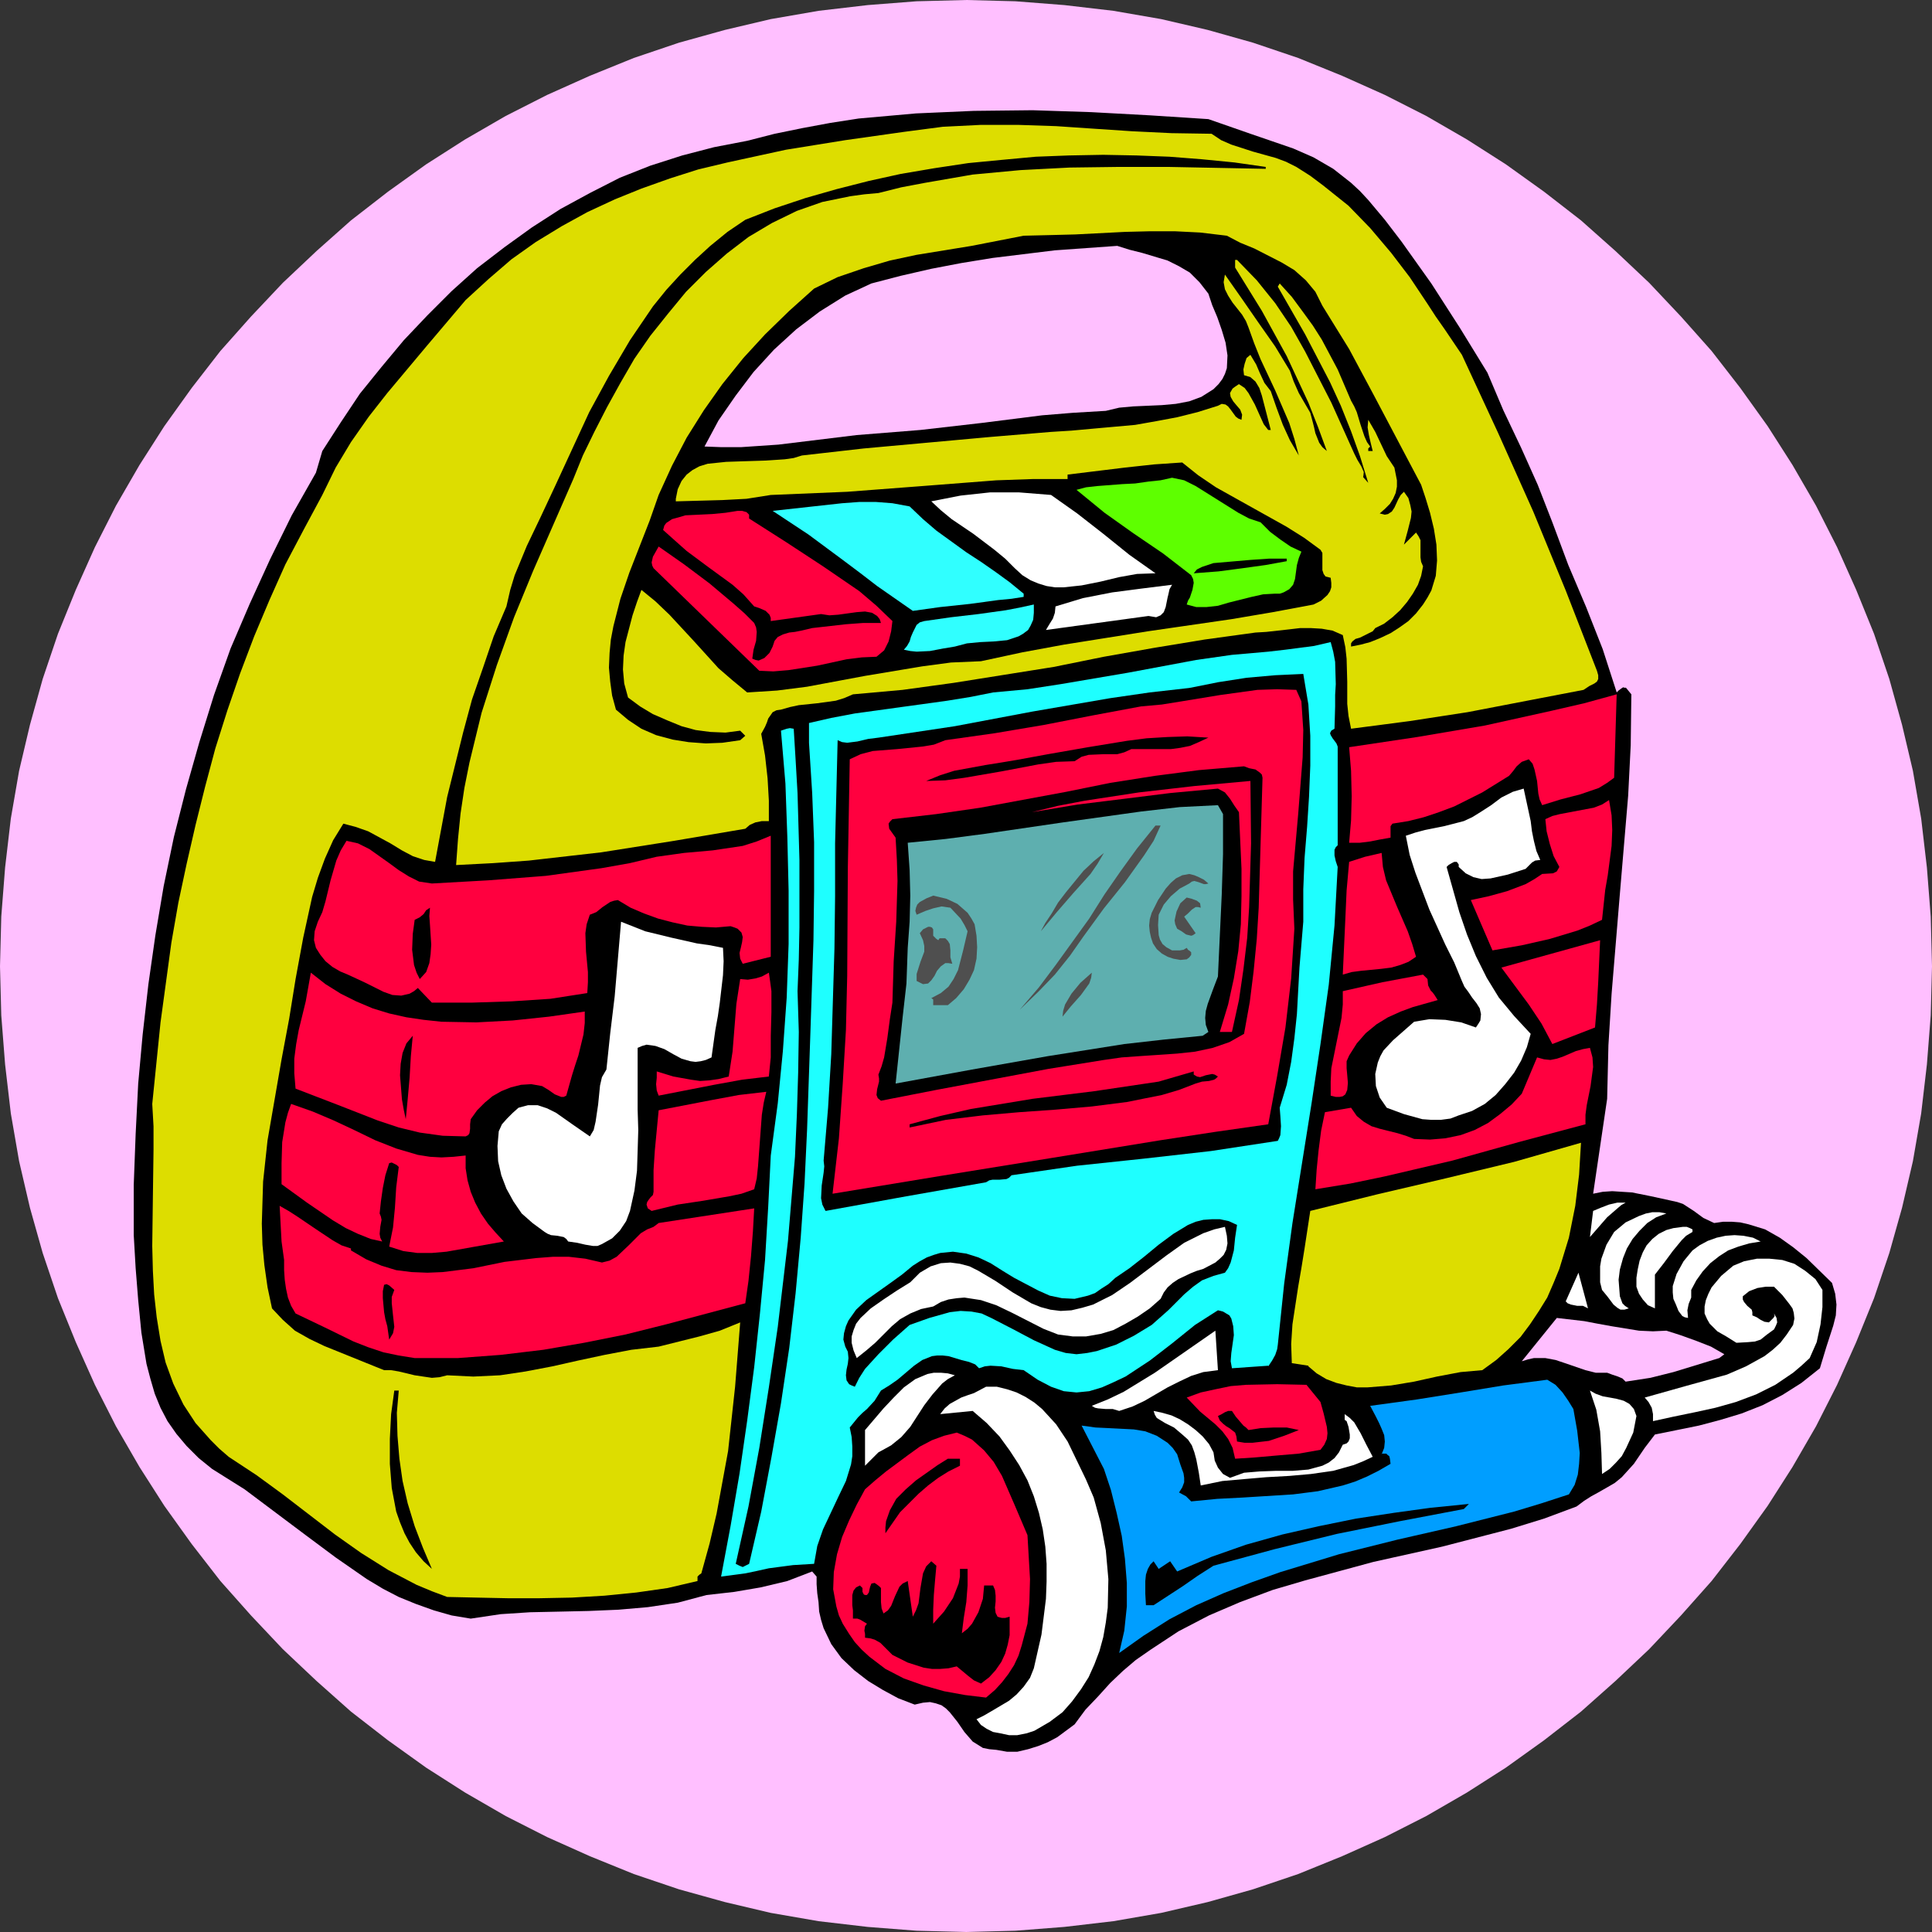 <?xml version="1.0" encoding="UTF-8" standalone="no"?>
<svg
   version="1.0"
   width="129.681mm"
   height="129.681mm"
   id="svg67"
   sodipodi:docname="Radio 2.wmf"
   xmlns:inkscape="http://www.inkscape.org/namespaces/inkscape"
   xmlns:sodipodi="http://sodipodi.sourceforge.net/DTD/sodipodi-0.dtd"
   xmlns="http://www.w3.org/2000/svg"
   xmlns:svg="http://www.w3.org/2000/svg">
  <rect width="100%" height="100%" fill="#333333" stroke="none"/>
  <sodipodi:namedview
     id="namedview67"
     pagecolor="#ffffff"
     bordercolor="#000000"
     borderopacity="0.25"
     inkscape:showpageshadow="2"
     inkscape:pageopacity="0.0"
     inkscape:pagecheckerboard="0"
     inkscape:deskcolor="#d1d1d1"
     inkscape:document-units="mm" />
  <defs
     id="defs1">
    <pattern
       id="WMFhbasepattern"
       patternUnits="userSpaceOnUse"
       width="6"
       height="6"
       x="0"
       y="0" />
  </defs>
  <path
     style="fill:#ffbfff;fill-opacity:1;fill-rule:evenodd;stroke:none"
     d="m 245.147,490.132 12.443,-0.323 12.443,-0.97 12.443,-1.454 12.12,-2.101 11.797,-2.747 11.474,-3.232 11.474,-3.878 11.15,-4.525 10.827,-4.848 10.504,-5.333 10.342,-5.979 9.858,-6.302 9.696,-6.949 9.373,-7.272 8.726,-7.757 8.565,-8.08 8.08,-8.565 7.757,-8.726 7.272,-9.373 6.949,-9.696 6.302,-9.858 5.979,-10.342 5.333,-10.504 4.848,-10.827 4.525,-11.15 3.878,-11.474 3.232,-11.474 2.747,-11.797 2.101,-12.12 1.454,-12.443 0.97,-12.443 0.323,-12.443 -0.323,-12.605 -0.97,-12.443 -1.454,-12.443 -2.101,-12.12 -2.747,-11.635 -3.232,-11.635 -3.878,-11.474 -4.525,-11.15 -4.848,-10.827 -5.333,-10.504 -5.979,-10.342 -6.302,-9.858 -6.949,-9.696 -7.272,-9.373 -7.757,-8.726 -8.08,-8.565 -8.565,-8.08 -8.726,-7.757 -9.373,-7.272 -9.696,-6.949 L 372.164,35.39 361.822,29.411 351.318,24.078 340.491,19.23 329.34,14.706 317.867,10.827 306.393,7.595 294.596,4.848 282.476,2.747 270.033,1.293 257.59,0.323 245.147,0 232.542,0.323 220.099,1.293 l -12.443,1.454 -12.12,2.101 -11.635,2.747 -11.635,3.232 -11.474,3.878 -11.15,4.525 -10.827,4.848 -10.504,5.333 -10.342,5.979 -9.858,6.302 -9.696,6.949 -9.373,7.272 -8.726,7.757 -8.565,8.08 -8.08,8.565 -7.757,8.726 -7.272,9.373 -6.949,9.696 -6.302,9.858 -5.979,10.342 -5.333,10.504 -4.848,10.827 -4.525,11.15 -3.878,11.474 L 7.595,183.901 4.848,195.536 2.747,207.656 1.293,220.099 0.323,232.542 0,245.147 l 0.323,12.443 0.97,12.443 1.454,12.443 2.101,12.12 2.747,11.797 3.232,11.474 3.878,11.474 4.525,11.15 4.848,10.827 5.333,10.504 5.979,10.342 6.302,9.858 6.949,9.696 7.272,9.373 7.757,8.726 8.08,8.565 8.565,8.08 8.726,7.757 9.373,7.272 9.696,6.949 9.858,6.302 10.342,5.979 10.504,5.333 10.827,4.848 11.15,4.525 11.474,3.878 11.635,3.232 11.635,2.747 12.12,2.101 12.443,1.454 12.443,0.97 z"
     id="path1" />
  <path
     style="fill:#000000;fill-opacity:1;fill-rule:evenodd;stroke:none"
     d="m 306.555,30.219 10.666,3.717 10.827,3.717 5.171,2.262 5.01,2.909 4.525,3.555 2.262,2.101 2.101,2.262 4.202,5.01 4.202,5.494 7.595,10.666 7.272,11.312 6.949,11.312 4.04,9.534 4.525,9.534 4.202,9.373 3.717,9.534 4.04,10.827 4.525,10.666 4.202,10.666 3.555,10.989 0.485,-0.485 0.646,-0.485 0.485,-0.323 0.646,0.162 v -0.162 l 1.454,1.778 -0.162,12.928 -0.646,12.766 -2.101,24.886 -2.101,25.371 -0.808,13.09 -0.323,13.574 -3.555,24.078 2.424,-0.485 2.424,-0.162 5.01,0.323 4.848,0.97 5.171,1.131 1.454,0.323 1.454,0.485 2.747,1.778 2.424,1.778 2.747,1.293 2.262,-0.323 h 2.262 l 2.101,0.162 2.101,0.485 4.202,1.293 3.717,2.101 3.394,2.424 3.394,2.747 6.464,6.302 0.808,2.747 0.323,2.747 -0.162,2.747 -0.646,2.586 -1.778,5.494 -1.616,5.333 -4.686,3.717 -4.848,3.07 -5.01,2.586 -5.333,2.101 -5.333,1.616 -5.494,1.454 -11.15,2.262 -2.586,3.394 -2.747,4.04 -3.07,3.394 -1.778,1.454 -1.939,1.131 -2.262,1.293 -1.778,0.97 -1.778,1.131 -1.939,1.454 -8.242,3.07 -8.403,2.586 -17.453,4.525 -17.453,3.878 -17.291,4.686 -8.242,2.424 -8.242,3.07 -7.918,3.394 -7.757,4.04 -7.11,4.686 -3.717,2.586 -3.232,2.747 -3.232,3.07 -3.07,3.394 -3.232,3.394 -2.747,3.717 -4.363,3.232 -2.424,1.293 -2.424,0.97 -2.586,0.808 -2.747,0.646 h -2.586 l -2.747,-0.485 -1.778,-0.162 -1.616,-0.323 -2.586,-1.616 -2.101,-2.424 -1.778,-2.586 -1.939,-2.424 -0.97,-0.97 -1.131,-0.808 -1.454,-0.485 -1.454,-0.323 -1.778,0.162 -2.101,0.485 -4.202,-1.616 -3.878,-2.101 -3.717,-2.262 -3.555,-2.747 -3.232,-3.07 -2.586,-3.555 -1.939,-4.04 -0.646,-2.101 -0.485,-2.101 -0.162,-2.424 -0.323,-2.262 -0.162,-2.262 v -1.939 l -1.131,-1.293 -6.302,2.424 -6.787,1.616 -6.626,1.131 -7.11,0.808 -7.272,1.939 -7.595,1.131 -7.434,0.646 -7.595,0.323 -7.272,0.162 -7.595,0.162 -7.434,0.485 -7.595,1.131 -4.848,-0.808 -4.525,-1.293 -4.525,-1.616 -4.363,-1.778 -4.04,-2.101 -4.04,-2.424 -7.918,-5.494 -7.595,-5.656 -7.757,-5.818 -7.757,-5.818 -8.242,-5.171 -3.394,-2.747 -3.07,-3.07 -2.586,-3.07 -2.262,-3.232 -1.778,-3.394 -1.454,-3.555 -1.131,-3.878 -0.97,-3.717 -1.293,-7.918 -0.808,-8.242 -0.646,-8.08 -0.485,-8.403 v -12.766 l 0.485,-12.928 0.646,-12.766 1.131,-12.443 1.454,-12.766 1.778,-12.443 2.101,-12.443 2.586,-12.443 3.07,-12.12 3.394,-11.958 3.717,-11.958 4.202,-11.797 4.848,-11.312 5.171,-11.312 5.494,-11.15 6.141,-10.827 1.616,-5.494 4.686,-7.272 4.848,-7.272 5.494,-6.787 5.656,-6.787 5.979,-6.302 6.141,-6.141 6.464,-5.818 6.949,-5.333 6.949,-5.01 7.272,-4.686 7.434,-4.04 7.595,-3.878 7.757,-3.07 8.08,-2.586 8.08,-2.101 8.403,-1.616 6.949,-1.778 7.11,-1.454 6.949,-1.293 7.272,-1.131 14.544,-1.293 14.706,-0.646 14.867,-0.162 14.867,0.485 14.867,0.808 z"
     id="path2" />
  <path
     style="fill:#dddd00;fill-opacity:1;fill-rule:evenodd;stroke:none"
     d="m 307.363,33.936 2.424,1.616 2.586,1.131 5.494,1.778 5.818,1.616 2.586,0.97 2.586,1.293 3.555,2.262 3.232,2.424 6.464,5.171 5.494,5.656 5.333,6.302 4.686,6.141 4.525,6.787 2.101,3.232 2.262,3.232 4.363,6.464 9.211,19.877 8.888,19.877 8.242,20.038 7.918,20.362 0.323,1.131 v 0.97 l -0.323,0.646 -0.646,0.485 -1.293,0.646 -1.454,0.97 -29.411,5.656 -14.706,2.262 -14.867,1.939 -0.646,-3.232 -0.323,-3.07 v -5.656 l -0.162,-5.818 -0.323,-2.909 -0.646,-3.07 -2.586,-1.131 -2.747,-0.485 -2.747,-0.162 h -2.747 l -2.747,0.323 -2.909,0.323 -2.909,0.323 -2.747,0.162 -12.928,1.778 -12.766,2.101 -12.766,2.262 -12.766,2.586 -25.371,4.04 -12.928,1.778 -12.605,1.131 -2.262,0.97 -2.101,0.646 -4.686,0.646 -4.686,0.485 -2.262,0.485 -2.262,0.646 -1.131,0.162 -0.97,0.485 -1.131,1.616 -0.323,0.97 -0.485,1.131 -0.97,1.778 0.97,5.494 0.646,5.818 0.323,5.656 v 5.171 h -1.778 l -1.616,0.323 -1.454,0.646 -1.131,0.97 -18.099,3.07 -18.422,2.909 -18.422,2.101 -9.05,0.646 -9.373,0.485 0.485,-6.626 0.646,-6.464 0.97,-6.464 1.293,-6.464 3.07,-12.605 3.878,-12.12 4.363,-12.12 4.848,-11.797 10.181,-23.27 2.424,-5.979 2.909,-5.979 3.232,-6.302 3.394,-6.141 3.555,-6.141 4.04,-5.818 4.525,-5.656 4.525,-5.494 5.01,-5.01 5.333,-4.686 5.494,-4.202 5.979,-3.555 6.302,-3.07 6.464,-2.262 7.11,-1.454 3.555,-0.485 3.555,-0.323 5.818,-1.454 5.979,-1.131 12.12,-2.101 12.12,-1.131 12.443,-0.646 12.443,-0.162 h 12.605 l 24.725,0.485 v -0.485 l -7.918,-1.131 -8.242,-0.808 -8.242,-0.646 -8.403,-0.323 -8.403,-0.162 -8.726,0.162 -8.403,0.323 -8.726,0.808 -8.403,0.808 -8.565,1.293 -8.565,1.454 -8.08,1.778 -8.242,2.101 -7.918,2.262 -7.757,2.586 -7.434,2.909 -4.525,3.07 -4.363,3.555 -3.878,3.555 -3.717,3.717 -3.555,3.878 -3.394,4.202 -5.818,8.565 -5.333,9.05 -5.01,9.211 -8.726,18.907 -3.555,7.595 -3.555,7.434 -3.07,7.434 -1.131,3.717 -0.97,4.202 -3.232,7.595 -2.747,8.08 -2.747,7.918 -2.262,8.403 -4.04,16.322 -3.07,16.483 -2.747,-0.485 -2.909,-0.97 -2.747,-1.454 -2.909,-1.778 -5.656,-3.07 -3.232,-1.131 -3.07,-0.808 -2.586,4.202 -2.101,4.686 -1.778,4.848 -1.454,4.848 -2.262,10.342 -1.939,10.504 -1.616,10.019 -1.939,10.342 -3.555,20.523 -1.131,10.504 -0.323,10.666 0.162,5.333 0.485,5.171 0.808,5.656 1.131,5.333 2.747,2.909 3.07,2.747 3.717,2.101 3.717,1.778 7.595,3.07 7.595,3.07 h 1.778 l 1.939,0.323 4.04,0.97 4.363,0.646 1.939,-0.162 1.939,-0.485 6.626,0.323 6.787,-0.323 6.464,-0.97 6.787,-1.293 6.464,-1.454 6.787,-1.454 6.787,-1.293 6.949,-0.808 5.171,-1.293 5.171,-1.293 5.171,-1.454 5.171,-2.101 -1.293,16.322 -1.778,16.322 -1.454,7.918 -1.454,7.918 -1.778,7.595 -2.101,7.595 -0.485,0.323 -0.485,0.485 v 1.131 l -7.595,1.778 -7.918,1.131 -8.08,0.808 -8.242,0.485 -8.242,0.162 h -8.08 l -7.918,-0.162 -7.434,-0.162 -3.878,-1.454 -3.878,-1.616 -7.11,-3.717 -6.949,-4.363 -6.626,-4.686 -13.251,-10.181 -6.626,-4.848 -7.11,-4.686 -2.424,-2.101 -2.101,-2.101 -3.878,-4.363 -3.07,-4.686 -2.586,-5.333 -1.939,-5.333 -1.293,-5.494 -0.97,-5.979 -0.646,-5.818 -0.323,-5.979 -0.162,-6.302 0.162,-12.443 0.162,-11.958 v -5.979 l -0.323,-5.656 2.101,-20.685 2.747,-20.2 1.778,-10.181 2.101,-9.858 2.262,-9.858 2.424,-9.696 2.586,-9.696 3.07,-9.696 3.232,-9.373 3.555,-9.373 3.878,-9.211 4.04,-9.05 4.686,-8.888 4.686,-8.726 3.394,-6.949 3.878,-6.464 4.525,-6.464 4.686,-5.979 10.019,-11.958 9.858,-11.635 5.818,-5.333 5.818,-5.01 6.141,-4.363 6.626,-4.04 6.464,-3.555 6.949,-3.232 6.787,-2.747 7.272,-2.586 7.11,-2.262 7.434,-1.778 14.867,-3.232 15.029,-2.424 14.867,-2.101 9.858,-1.293 9.696,-0.485 h 9.373 l 9.696,0.323 9.534,0.646 9.696,0.646 10.019,0.485 z"
     id="path3" />
  <path
     style="fill:#000000;fill-opacity:1;fill-rule:evenodd;stroke:none"
     d="m 335.481,77.568 6.787,10.989 6.141,11.474 12.12,22.947 1.131,3.394 1.131,3.717 0.97,4.04 0.646,4.04 0.162,4.04 -0.323,3.878 -1.131,3.717 -0.97,1.778 -1.131,1.778 -1.778,2.262 -1.939,1.939 -2.262,1.616 -2.262,1.454 -2.747,1.293 -2.424,0.97 -2.424,0.646 -2.424,0.485 v -0.808 l 0.323,-0.485 0.808,-0.646 1.131,-0.323 2.262,-1.131 0.97,-0.485 0.646,-0.808 2.262,-1.131 2.101,-1.616 1.939,-1.778 1.778,-2.101 1.454,-2.101 1.293,-2.262 0.808,-2.262 0.485,-2.424 -0.485,-1.131 -0.162,-1.131 v -4.363 l -0.485,-0.97 -0.646,-0.97 -3.07,3.07 0.97,-3.555 0.808,-3.232 0.162,-1.616 -0.323,-1.616 -0.485,-1.778 -1.131,-1.616 -0.808,0.808 -0.646,1.131 -0.97,2.101 -0.646,0.97 -0.97,0.646 -0.808,0.162 -1.293,-0.323 1.293,-1.131 1.293,-1.293 0.808,-1.293 0.646,-1.454 0.323,-1.616 v -1.616 l -0.646,-3.232 -1.939,-2.909 -2.909,-6.141 -1.778,-3.07 -0.162,1.939 0.323,1.939 0.485,2.101 0.485,1.939 h -1.131 v -0.646 l 0.485,-0.485 -0.808,-1.131 -0.646,-1.454 -0.97,-2.909 -0.97,-3.232 -0.646,-1.454 -0.808,-1.454 -3.394,-7.918 -4.04,-7.595 -2.262,-3.555 -2.586,-3.555 -2.747,-3.717 -3.07,-3.394 -0.485,0.808 6.949,12.12 6.302,12.12 2.747,5.979 2.586,6.464 2.262,6.302 2.101,6.787 -1.293,-1.454 v 0.162 l 0.162,-1.454 -0.646,-1.454 -0.97,-1.616 -0.808,-1.616 -5.818,-12.928 -3.232,-6.302 -3.394,-6.626 -3.555,-6.302 -4.04,-5.979 -4.686,-5.818 -5.01,-5.171 h -0.485 v 1.939 l 6.787,10.989 6.302,11.474 5.494,11.797 2.424,6.141 2.262,6.141 -1.131,-0.97 -0.808,-1.131 -0.97,-2.424 -0.323,-1.454 -0.323,-1.293 -0.646,-2.424 -2.909,-5.01 -1.293,-2.909 -0.97,-2.747 -3.717,-6.141 -4.202,-5.979 -4.363,-6.302 -4.202,-5.979 -0.323,1.939 0.323,1.778 0.808,1.616 1.131,1.778 2.424,3.07 0.97,1.616 0.646,1.616 1.454,4.04 1.616,4.04 3.717,7.918 3.555,8.242 1.293,4.04 1.131,4.202 -2.262,-3.878 -1.778,-3.878 -1.616,-4.363 -1.454,-4.202 -1.616,-2.101 -1.131,-2.424 -0.97,-2.262 -1.454,-2.424 -0.97,0.808 -0.485,1.454 -0.323,1.454 0.162,1.454 1.616,0.485 1.293,1.131 0.97,1.616 0.646,1.939 1.131,4.363 1.131,4.363 h -0.646 l -1.131,-1.454 -0.808,-1.778 -1.454,-3.232 -1.616,-2.909 -0.97,-1.293 -1.454,-0.97 -0.97,0.646 -0.646,0.485 -0.646,1.131 0.162,0.97 0.646,1.131 0.808,0.97 0.97,1.131 0.485,1.293 -0.162,1.293 -0.808,-0.323 -0.646,-0.485 -1.293,-1.778 -0.646,-0.808 -0.646,-0.485 -0.97,-0.162 -0.97,0.485 -5.171,1.616 -5.171,1.293 -5.171,0.97 -5.494,0.97 -10.827,0.97 -5.333,0.485 -5.171,0.323 -15.514,1.293 -31.997,2.909 -15.675,1.778 -2.101,0.646 -2.262,0.323 -4.848,0.323 -5.171,0.162 -4.848,0.162 -4.686,0.485 -2.101,0.646 -1.778,0.97 -1.454,1.131 -1.293,1.616 -0.97,2.101 -0.485,2.424 v 0.646 l 11.797,-0.323 6.141,-0.323 6.141,-0.97 19.392,-0.808 19.069,-1.454 18.746,-1.454 9.211,-0.323 h 8.888 v -1.131 l 14.544,-1.778 7.434,-0.808 7.11,-0.485 4.04,3.232 4.525,3.07 17.938,10.019 4.363,2.747 4.202,3.07 0.485,0.808 v 4.363 l 0.323,0.97 0.485,0.646 1.293,0.323 0.162,1.293 v 1.131 l -0.323,0.97 -0.646,0.97 -1.616,1.454 -1.939,0.97 -10.342,1.939 -10.504,1.778 -21.17,3.07 -21.331,3.394 -10.504,1.939 -10.504,2.262 -7.595,0.323 -7.272,0.97 -14.544,2.424 -14.706,2.747 -7.595,0.97 -7.595,0.485 -3.717,-3.07 -3.555,-3.07 -6.302,-6.949 -6.141,-6.626 -3.555,-3.394 -3.555,-2.909 -1.131,3.07 -1.131,3.394 -1.778,6.787 -0.485,3.394 -0.162,3.555 0.323,3.555 0.97,3.555 3.07,2.262 3.232,1.939 3.717,1.616 3.555,1.454 3.555,0.97 3.717,0.485 3.878,0.162 3.717,-0.485 1.293,1.293 -1.293,1.131 -4.525,0.646 -4.202,0.162 -4.363,-0.323 -4.04,-0.646 -4.202,-1.131 -3.717,-1.616 -3.394,-2.262 -3.07,-2.586 -0.97,-3.555 -0.485,-3.555 -0.323,-3.555 0.162,-3.717 0.323,-3.394 0.646,-3.394 1.778,-6.949 2.262,-6.626 2.586,-6.626 2.586,-6.626 2.262,-6.464 3.394,-7.434 3.717,-7.11 4.363,-6.949 4.686,-6.626 5.333,-6.626 5.494,-5.979 6.141,-5.979 6.302,-5.656 5.979,-2.909 6.626,-2.262 6.626,-1.939 6.787,-1.454 13.898,-2.262 13.251,-2.586 6.787,-0.162 6.302,-0.162 12.605,-0.646 6.464,-0.162 h 6.141 l 6.464,0.323 6.787,0.808 3.394,1.778 3.555,1.454 6.949,3.555 3.232,1.939 2.909,2.586 2.424,2.909 z"
     id="path4" />
  <path
     style="fill:#5eff00;fill-opacity:1;fill-rule:evenodd;stroke:none"
     d="m 319.806,132.512 2.424,2.424 2.586,1.939 2.586,1.778 2.747,1.293 -0.646,1.616 -0.485,1.778 -0.485,3.555 -0.485,1.454 -0.97,1.131 -1.454,0.808 -0.97,0.323 h -1.293 l -2.909,0.162 -2.909,0.646 -5.818,1.454 -2.747,0.808 -2.909,0.323 h -2.586 l -2.424,-0.646 0.323,-0.97 0.485,-0.808 0.646,-1.939 0.323,-1.778 -0.162,-0.97 -0.485,-0.97 -7.11,-5.494 -7.595,-5.171 -7.272,-5.171 -7.11,-5.818 2.424,-0.646 2.909,-0.323 6.302,-0.485 3.232,-0.162 3.394,-0.485 3.07,-0.323 2.909,-0.646 3.07,0.646 2.909,1.454 10.827,6.787 2.747,1.454 z"
     id="path5" />
  <path
     style="fill:#ffffff;fill-opacity:1;fill-rule:evenodd;stroke:none"
     d="m 293.142,145.44 -4.686,0.162 -4.525,0.808 -4.686,1.131 -4.848,0.97 -4.525,0.485 h -2.262 l -2.101,-0.323 -2.101,-0.646 -1.939,-0.808 -2.101,-1.293 -1.939,-1.778 -2.424,-2.424 -2.747,-2.262 -5.333,-4.04 -5.494,-3.717 -2.747,-2.262 -2.424,-2.262 7.434,-1.454 7.434,-0.808 h 7.434 l 8.08,0.646 6.626,4.686 6.626,5.171 6.626,5.333 z"
     id="path6" />
  <path
     style="fill:#30ffff;fill-opacity:1;fill-rule:evenodd;stroke:none"
     d="m 230.765,128.472 3.394,3.232 3.394,2.909 7.595,5.494 3.717,2.424 3.717,2.586 3.555,2.586 3.555,2.909 v 0.808 l -3.07,0.485 -3.394,0.323 -7.11,0.97 -7.595,0.808 -6.949,0.97 -9.05,-6.302 -4.202,-3.232 -4.525,-3.394 -8.726,-6.464 -9.05,-5.979 17.614,-1.939 4.363,-0.323 h 4.202 l 4.202,0.323 z"
     id="path7" />
  <path
     style="fill:#ff003f;fill-opacity:1;fill-rule:evenodd;stroke:none"
     d="m 190.041,131.542 9.373,5.979 9.373,6.141 9.211,6.302 4.363,3.717 4.04,3.878 -0.323,2.586 -0.646,2.586 -1.131,2.262 -1.939,1.616 -3.717,0.162 -3.878,0.485 -7.434,1.616 -7.272,1.131 -3.878,0.323 -3.555,-0.162 -26.826,-26.018 -0.323,-0.646 -0.162,-0.808 0.323,-1.454 1.454,-2.586 6.464,4.525 6.464,4.848 6.141,5.171 2.747,2.424 2.424,2.424 0.485,1.131 0.162,1.131 -0.162,2.262 -0.646,2.262 -0.323,2.262 0.808,0.323 0.808,0.162 1.454,-0.646 1.293,-1.293 0.808,-1.616 0.485,-1.454 0.808,-0.97 1.293,-0.646 1.616,-0.485 1.454,-0.162 1.616,-0.323 2.747,-0.646 8.565,-0.97 4.363,-0.323 h 4.525 l -0.323,-0.97 -0.646,-0.808 -1.293,-0.808 -1.778,-0.323 -2.101,0.162 -4.686,0.646 -2.262,0.162 -2.101,-0.323 -12.766,1.778 v -0.808 l -0.323,-0.808 -0.97,-0.97 -1.454,-0.646 -1.454,-0.485 -2.747,-3.07 -2.747,-2.424 -5.979,-4.363 -5.656,-4.202 -2.909,-2.586 -3.07,-2.747 0.323,-1.131 0.485,-0.646 1.454,-0.97 1.778,-0.485 1.616,-0.485 6.787,-0.323 3.394,-0.323 3.07,-0.485 h 1.131 l 1.131,0.323 0.646,0.646 z"
     id="path8" />
  <path
     style="fill:#000000;fill-opacity:1;fill-rule:evenodd;stroke:none"
     d="m 326.432,141.723 v 0.646 l -5.333,0.97 -5.818,0.808 -6.141,0.808 -6.302,0.485 0.808,-0.97 1.293,-0.646 1.454,-0.485 1.454,-0.485 9.373,-0.808 4.686,-0.323 z"
     id="path9" />
  <path
     style="fill:#ffffff;fill-opacity:1;fill-rule:evenodd;stroke:none"
     d="m 297.344,148.349 -0.646,1.131 -0.323,1.454 -0.162,0.646 -0.162,0.808 -0.323,1.616 -0.485,1.293 -0.808,0.808 -1.131,0.485 -1.939,-0.323 -26.018,3.555 0.97,-1.616 0.808,-1.293 0.485,-1.454 0.162,-1.616 6.949,-2.101 7.434,-1.454 7.434,-0.97 z"
     id="path10" />
  <path
     style="fill:#30ffff;fill-opacity:1;fill-rule:evenodd;stroke:none"
     d="m 262.276,153.358 v 2.101 l -0.162,1.778 -0.646,1.454 -0.646,1.131 -1.293,0.97 -1.131,0.646 -2.909,0.97 -3.394,0.323 -3.394,0.162 -3.394,0.323 -3.07,0.808 -2.909,0.485 -3.394,0.646 -3.394,0.162 -1.616,-0.162 -1.616,-0.323 0.808,-0.97 0.646,-1.131 0.323,-1.131 0.485,-1.131 0.97,-1.939 0.808,-0.646 1.131,-0.323 6.787,-0.97 6.949,-0.808 6.949,-0.97 3.394,-0.646 z"
     id="path11" />
  <path
     style="fill:#1effff;fill-opacity:1;fill-rule:evenodd;stroke:none"
     d="m 337.582,162.893 0.646,2.424 0.485,2.586 0.162,5.656 -0.162,2.747 v 2.909 l -0.162,5.656 -0.808,0.485 -0.323,0.646 0.162,0.485 0.485,0.808 0.97,1.293 0.323,0.808 v 0.646 24.402 l -0.485,0.485 -0.323,0.646 v 1.454 l 0.323,1.454 0.485,1.454 -0.808,14.867 -1.454,15.029 -2.101,15.029 -2.262,15.029 -4.848,30.381 -2.101,15.352 -1.616,15.514 -0.162,1.131 -0.485,1.454 -0.808,1.454 -0.97,1.454 v -0.162 l -9.211,0.646 -0.323,-1.778 0.162,-2.101 0.646,-4.525 -0.162,-2.262 -0.485,-1.939 -0.485,-0.808 -1.616,-0.97 -1.293,-0.323 -5.818,3.717 -5.818,4.686 -5.656,4.363 -6.141,4.04 -3.07,1.454 -2.909,1.293 -3.232,0.97 -3.232,0.323 -3.232,-0.323 -3.232,-1.131 -3.394,-1.778 -3.555,-2.424 -2.747,-0.323 -2.909,-0.646 -2.747,-0.162 -1.454,0.162 -1.454,0.485 -0.97,-0.97 -1.616,-0.646 -1.939,-0.485 -1.616,-0.485 -1.616,-0.485 -1.454,-0.162 h -1.454 l -1.293,0.162 -2.424,0.97 -2.101,1.454 -2.101,1.778 -2.101,1.778 -2.101,1.454 -2.101,1.293 -1.616,2.586 -1.939,2.101 -1.131,0.97 -1.131,1.131 -2.101,2.586 0.485,2.424 0.162,2.424 v 2.424 l -0.323,2.101 -1.293,4.202 -1.939,4.04 -3.878,8.242 -1.454,4.202 -0.808,4.525 -5.333,0.323 -6.141,0.808 -2.909,0.646 -3.07,0.646 -6.141,0.808 2.424,-12.928 2.262,-13.251 1.939,-13.413 1.778,-13.574 1.454,-13.574 1.293,-13.574 0.808,-13.574 0.646,-12.928 1.778,-13.251 1.293,-13.251 0.97,-13.574 0.485,-13.574 v -13.574 l -0.323,-13.574 -0.485,-13.574 -1.131,-13.413 1.454,-0.485 0.808,-0.162 0.97,0.162 0.485,7.918 0.485,8.403 0.485,16.968 v 17.13 l -0.162,8.08 -0.323,8.08 0.323,10.342 -0.162,10.342 -0.323,10.504 -0.485,10.827 -1.778,21.331 -2.586,21.816 -2.262,15.352 -2.424,15.352 -2.747,14.867 -3.232,14.544 0.97,0.485 0.808,0.323 0.646,-0.323 0.97,-0.485 3.07,-13.251 2.586,-13.736 2.424,-13.736 2.101,-14.059 1.616,-13.898 1.293,-14.059 0.97,-13.736 0.646,-13.736 0.808,-23.594 0.808,-24.402 0.162,-12.443 v -12.443 l -0.485,-12.443 -0.808,-12.766 v -0.162 -4.848 l 5.656,-1.293 5.979,-1.131 23.432,-3.232 5.979,-0.97 5.656,-1.131 8.726,-0.808 8.403,-1.293 17.13,-2.909 17.291,-3.232 9.05,-1.293 9.211,-0.808 4.202,-0.485 7.434,-0.97 z"
     id="path12" />
  <path
     style="fill:#000000;fill-opacity:1;fill-rule:evenodd;stroke:none"
     d="m 330.633,170.973 1.293,7.757 0.485,7.918 v 7.595 l -0.323,7.918 -0.485,7.595 -0.646,7.918 -0.323,7.918 v 8.242 l -0.97,11.635 -0.323,5.818 -0.323,5.979 -0.646,6.141 -0.808,5.979 -1.131,5.818 -1.778,5.818 0.162,2.101 0.162,2.586 -0.162,2.262 -0.323,0.808 -0.323,0.646 -16.968,2.586 -17.13,1.939 -16.806,1.778 -16.645,2.424 -0.646,0.646 -0.646,0.323 -1.778,0.162 h -1.778 l -0.808,0.162 -0.808,0.485 -20.2,3.555 -20.523,3.717 -0.808,-1.616 -0.323,-1.616 0.162,-3.232 0.485,-3.232 0.162,-1.616 -0.162,-1.454 1.131,-13.413 0.808,-13.574 0.808,-26.826 0.162,-13.251 v -13.413 l 0.646,-26.179 1.131,0.485 1.293,0.162 2.586,-0.323 2.747,-0.646 2.586,-0.323 19.392,-2.909 19.715,-3.717 19.715,-3.394 10.019,-1.454 10.019,-1.131 7.272,-1.454 7.272,-1.131 7.272,-0.646 z"
     id="path13" />
  <path
     style="fill:#ff003f;fill-opacity:1;fill-rule:evenodd;stroke:none"
     d="m 330.148,177.921 0.485,7.272 -0.162,6.949 -1.131,14.382 -1.293,14.544 v 7.11 l 0.323,7.434 -0.808,12.605 -1.454,12.443 -2.101,12.282 -2.262,12.282 -13.574,1.939 -13.736,2.101 -27.795,4.525 -27.957,4.525 -27.472,4.525 1.616,-14.059 0.97,-13.898 0.808,-13.574 0.323,-13.736 0.162,-27.472 0.485,-27.472 2.747,-1.293 3.07,-0.808 6.141,-0.485 6.464,-0.646 2.909,-0.485 2.909,-1.131 12.605,-1.778 12.443,-2.101 12.443,-2.424 12.12,-2.262 5.333,-0.485 5.01,-0.808 9.858,-1.616 9.373,-1.293 5.01,-0.162 4.848,0.162 z"
     id="path14" />
  <path
     style="fill:#ff003f;fill-opacity:1;fill-rule:evenodd;stroke:none"
     d="m 409.494,197.313 -1.778,1.293 -2.101,1.293 -4.686,1.616 -5.01,1.293 -4.686,1.454 -0.646,-1.454 -0.323,-1.454 -0.323,-3.232 -0.646,-2.909 -0.485,-1.454 -0.97,-1.131 -1.778,0.646 -1.293,1.131 -0.97,1.293 -0.97,1.131 -6.787,4.202 -7.11,3.555 -3.878,1.454 -3.878,1.293 -3.878,0.97 -4.04,0.646 -0.485,0.646 v 2.909 l -2.747,0.485 -2.424,0.485 -2.586,0.323 h -2.747 l 0.485,-5.656 0.162,-6.141 -0.162,-6.464 -0.485,-5.979 17.291,-2.586 17.13,-2.909 16.806,-3.717 8.403,-1.939 8.242,-2.262 z"
     id="path15" />
  <path
     style="fill:#000000;fill-opacity:1;fill-rule:evenodd;stroke:none"
     d="m 306.555,187.133 -2.424,1.131 -2.262,0.97 -2.424,0.485 -2.424,0.323 h -10.019 l -1.778,0.808 -1.778,0.485 h -3.555 l -3.717,0.162 -1.778,0.485 -1.778,1.131 -4.686,0.162 -4.525,0.646 -9.373,1.778 -9.373,1.616 -4.848,0.646 -4.848,0.162 3.555,-1.454 3.555,-1.131 7.918,-1.454 4.04,-0.646 3.878,-0.646 7.918,-1.454 10.181,-1.778 9.858,-1.616 5.01,-0.646 5.333,-0.323 5.01,-0.162 z"
     id="path16" />
  <path
     style="fill:#000000;fill-opacity:1;fill-rule:evenodd;stroke:none"
     d="m 320.291,197.313 -0.485,16.483 -0.485,16.483 -0.485,7.918 -0.808,8.242 -0.97,7.757 -1.454,8.08 -3.717,2.101 -4.202,1.454 -4.525,0.97 -4.525,0.485 -9.534,0.646 -4.525,0.323 -4.525,0.646 -14.059,2.262 -28.442,5.333 -14.059,2.747 -0.808,-0.646 -0.323,-0.808 0.162,-1.454 0.485,-1.939 v -0.808 l -0.162,-0.97 0.808,-2.101 0.646,-2.262 0.808,-4.848 0.646,-4.848 0.646,-4.202 0.323,-10.504 0.646,-10.019 0.323,-10.342 -0.162,-5.333 -0.323,-5.656 -1.616,-2.262 -0.162,-1.293 0.323,-0.485 0.646,-0.646 11.15,-1.293 11.15,-1.616 21.816,-4.04 11.15,-2.262 11.312,-1.778 11.15,-1.454 11.474,-0.97 1.293,0.485 1.616,0.323 1.131,0.808 0.485,0.485 z"
     id="path17" />
  <path
     style="fill:#ff003f;fill-opacity:1;fill-rule:evenodd;stroke:none"
     d="m 317.22,198.121 0.162,15.837 -0.485,16.16 -0.485,7.757 -0.97,8.08 -1.131,7.757 -1.778,8.08 h -3.07 l 2.101,-6.949 1.454,-6.626 1.131,-6.949 0.646,-6.787 0.162,-7.11 v -6.949 l -0.646,-14.382 -1.131,-1.616 -1.131,-1.778 -1.293,-1.616 -1.778,-0.97 -12.12,1.131 -11.635,1.454 -11.797,1.454 -11.635,1.939 6.626,-1.616 6.787,-1.293 13.736,-2.101 14.059,-1.616 z"
     id="path18" />
  <path
     style="fill:#ffffff;fill-opacity:1;fill-rule:evenodd;stroke:none"
     d="m 388.324,208.302 0.323,2.586 0.485,2.424 0.646,2.586 0.97,2.262 -1.293,0.162 -0.808,0.485 -1.616,1.616 -4.525,1.454 -4.363,0.97 -2.262,0.162 -2.101,-0.485 -1.939,-0.97 -1.778,-1.616 v -0.646 l -0.485,-0.646 h -0.646 l -0.646,0.323 -0.808,0.485 -0.485,0.485 3.232,11.474 1.939,5.656 2.262,5.494 2.747,5.494 3.07,5.01 3.878,4.686 4.202,4.525 -0.97,3.394 -1.454,3.394 -1.778,3.07 -2.262,2.909 -2.424,2.747 -2.747,2.262 -3.232,1.778 -3.394,1.131 -2.101,0.808 -2.424,0.323 h -2.424 l -2.262,-0.162 -4.686,-1.293 -4.363,-1.616 -1.778,-2.586 -0.97,-2.909 -0.162,-3.07 0.646,-2.909 0.646,-1.616 0.808,-1.454 2.424,-2.586 5.333,-4.686 3.878,-0.646 4.04,0.162 4.04,0.646 3.717,1.293 0.646,-0.97 0.485,-0.808 0.162,-1.616 -0.323,-1.454 -0.808,-1.293 -1.131,-1.454 -0.97,-1.454 -0.97,-1.293 -0.646,-1.454 -1.939,-4.686 -2.262,-4.525 -4.04,-8.888 -3.555,-9.373 -1.454,-4.525 -0.97,-4.848 2.424,-0.808 2.424,-0.646 4.848,-0.97 5.01,-1.293 2.101,-0.97 2.101,-1.293 2.747,-1.778 2.586,-1.939 2.909,-1.454 2.747,-0.808 z"
     id="path19" />
  <path
     style="fill:#ff003f;fill-opacity:1;fill-rule:evenodd;stroke:none"
     d="m 406.424,233.35 -3.07,1.454 -3.232,1.293 -6.949,2.101 -7.11,1.616 -7.434,1.293 -5.494,-12.766 4.525,-0.97 4.686,-1.293 4.686,-1.778 2.262,-1.293 1.939,-1.293 2.747,-0.162 0.97,-0.485 0.646,-1.131 -1.454,-2.747 -0.97,-3.07 -0.808,-3.232 -0.323,-3.07 1.778,-0.808 1.939,-0.485 8.565,-1.616 2.101,-0.808 1.778,-1.131 0.646,3.878 0.162,3.717 -0.162,4.04 -0.97,7.434 -0.646,3.717 z"
     id="path20" />
  <path
     style="fill:#5eafaf;fill-opacity:1;fill-rule:evenodd;stroke:none"
     d="m 310.272,206.525 v 10.181 l -0.323,10.181 -0.97,20.846 -1.293,3.394 -1.293,3.555 -0.485,1.778 -0.162,1.778 0.162,1.778 0.646,1.778 -1.454,0.97 -9.858,0.97 -10.019,1.131 -19.392,3.07 -19.23,3.394 -19.392,3.555 1.778,-16.806 0.97,-8.565 0.323,-9.05 0.485,-6.626 0.162,-6.626 -0.162,-6.464 -0.485,-6.949 9.696,-0.97 9.858,-1.293 19.877,-2.909 19.715,-2.747 9.858,-1.131 9.696,-0.485 z"
     id="path21" />
  <path
     style="fill:#4f4f4f;fill-opacity:1;fill-rule:evenodd;stroke:none"
     d="m 294.435,209.433 -1.778,3.878 -2.424,3.717 -4.848,6.787 -5.333,6.626 -2.586,3.555 -2.586,3.555 -3.394,4.848 -3.878,4.848 -4.202,4.363 -4.686,4.525 4.848,-5.656 4.363,-5.818 8.403,-11.635 3.878,-6.141 4.04,-5.818 4.202,-5.818 4.686,-5.818 z"
     id="path22" />
  <path
     style="fill:#ff003f;fill-opacity:1;fill-rule:evenodd;stroke:none"
     d="m 188.425,244.501 -0.646,-1.293 -0.162,-1.454 0.323,-1.293 0.323,-1.454 0.162,-1.293 -0.323,-1.131 -0.97,-0.97 -0.808,-0.323 -0.97,-0.323 -3.717,0.323 -3.555,-0.162 -3.717,-0.323 -3.717,-0.808 -3.717,-0.97 -3.555,-1.293 -3.394,-1.454 -3.232,-1.939 -0.97,0.162 -0.97,0.323 -1.939,1.293 -1.616,1.293 -1.616,0.646 -0.808,2.424 -0.323,2.262 0.162,4.686 0.485,5.171 v 2.586 l -0.162,2.747 -9.373,1.454 -9.858,0.646 -10.019,0.323 h -10.181 l -3.555,-3.717 -0.97,0.808 -1.131,0.646 -2.101,0.485 -2.262,-0.162 -2.262,-0.808 -4.525,-2.262 -2.424,-1.131 -2.101,-0.97 -1.939,-0.808 -1.939,-1.131 -1.778,-1.454 -1.293,-1.616 -1.131,-1.778 -0.485,-1.939 0.162,-2.262 0.808,-2.424 1.131,-2.424 0.808,-2.747 1.293,-5.333 1.454,-5.01 1.131,-2.586 1.454,-2.424 2.909,0.646 2.909,1.454 5.01,3.555 2.424,1.778 2.586,1.616 2.586,1.293 3.232,0.485 14.382,-0.808 14.544,-1.131 14.059,-1.939 7.272,-1.293 6.787,-1.616 6.949,-0.97 7.272,-0.646 7.595,-1.131 3.555,-1.131 3.555,-1.454 v 30.704 z"
     id="path23" />
  <path
     style="fill:#4f4f4f;fill-opacity:1;fill-rule:evenodd;stroke:none"
     d="m 280.052,216.382 -1.616,2.747 -1.778,2.586 -4.363,4.848 -4.202,4.848 -4.04,4.848 1.131,-2.101 1.616,-2.424 1.616,-2.747 2.101,-2.747 4.363,-5.333 2.586,-2.424 z"
     id="path24" />
  <path
     style="fill:#ff003f;fill-opacity:1;fill-rule:evenodd;stroke:none"
     d="m 350.51,216.382 0.323,3.555 0.808,3.394 2.747,6.626 2.747,6.302 1.131,3.232 0.97,3.232 -1.939,1.293 -2.101,0.808 -2.262,0.646 -2.586,0.323 -5.01,0.485 -2.424,0.323 -2.262,0.646 0.646,-14.059 0.323,-7.272 0.646,-7.272 4.04,-1.293 z"
     id="path25" />
  <path
     style="fill:#4f4f4f;fill-opacity:1;fill-rule:evenodd;stroke:none"
     d="m 306.555,224.139 -0.646,0.162 h -0.485 l -1.293,-0.485 -1.131,-0.323 -0.646,0.162 -0.646,0.485 -2.424,1.293 -2.262,1.939 -1.778,2.101 -1.293,2.586 -0.162,2.586 0.162,2.586 0.323,1.131 0.646,1.131 0.97,0.808 1.454,0.808 h 1.939 l 0.97,-0.162 0.808,-0.485 0.323,0.485 0.485,0.323 0.323,0.323 v 0.646 l -0.485,0.646 -0.646,0.485 -1.616,0.162 -1.778,-0.323 -1.454,-0.485 -1.454,-0.808 -1.293,-1.131 -0.97,-1.454 -0.485,-1.454 -0.323,-1.454 -0.162,-1.616 0.162,-1.616 0.485,-1.616 1.616,-3.232 1.939,-2.909 1.293,-1.454 1.293,-1.131 1.616,-0.808 1.778,-0.323 1.293,0.323 1.131,0.485 1.293,0.646 z"
     id="path26" />
  <path
     style="fill:#4f4f4f;fill-opacity:1;fill-rule:evenodd;stroke:none"
     d="m 247.248,234.481 0.485,2.909 0.162,2.909 -0.162,2.909 -0.646,2.909 -1.131,2.424 -1.454,2.424 -1.939,2.262 -2.101,1.778 h -3.717 v -1.454 l -0.485,-0.323 2.424,-1.293 1.939,-1.616 1.293,-1.939 1.131,-2.262 1.293,-5.01 1.131,-4.848 -0.808,-1.616 -0.97,-1.616 -2.586,-2.747 -2.262,-0.323 -2.101,0.485 -1.939,0.646 -2.262,0.97 -0.323,-0.97 0.162,-0.808 0.323,-0.808 0.646,-0.646 1.778,-0.97 1.616,-0.646 3.394,0.808 2.747,1.293 2.586,2.262 0.97,1.454 z"
     id="path27" />
  <path
     style="fill:#4f4f4f;fill-opacity:1;fill-rule:evenodd;stroke:none"
     d="m 304.616,230.28 -0.646,-0.162 h -0.646 l -0.97,0.646 -0.97,0.97 -0.97,0.808 2.909,4.202 -0.646,0.485 -0.485,0.162 -1.293,-0.323 -1.131,-0.808 -1.131,-0.646 -0.485,-1.131 -0.162,-0.97 0.485,-2.262 0.97,-2.101 1.616,-1.454 1.293,0.323 1.293,0.485 0.808,0.646 z"
     id="path28" />
  <path
     style="fill:#000000;fill-opacity:1;fill-rule:evenodd;stroke:none"
     d="m 109.08,230.28 -0.162,2.101 0.162,2.262 0.323,5.01 -0.162,2.424 -0.323,2.262 -0.808,2.262 -1.616,1.778 -0.808,-1.616 -0.646,-1.939 -0.485,-3.878 0.162,-4.04 0.485,-3.555 1.293,-0.646 0.97,-0.808 0.646,-0.97 z"
     id="path29" />
  <path
     style="fill:#ffffff;fill-opacity:1;fill-rule:evenodd;stroke:none"
     d="m 183.416,240.461 0.162,3.394 -0.162,3.555 -0.808,6.949 -0.485,3.394 -0.646,3.555 -0.97,6.949 -1.454,0.646 -1.293,0.323 -1.293,0.162 -1.293,-0.162 -2.262,-0.646 -2.101,-1.131 -2.262,-1.293 -2.262,-0.808 -2.262,-0.323 -1.131,0.323 -1.131,0.485 v 15.675 l 0.162,5.171 -0.162,5.333 -0.162,5.01 -0.646,5.01 -1.131,5.171 -0.97,2.586 -1.616,2.424 -1.939,1.939 -2.586,1.454 -1.131,0.485 h -1.131 l -1.939,-0.323 -2.101,-0.485 -2.262,-0.323 -0.485,-0.646 -0.646,-0.485 -1.616,-0.323 -1.616,-0.162 -0.808,-0.323 -0.808,-0.485 -3.07,-2.262 -2.747,-2.424 -2.101,-3.07 -1.778,-3.232 -1.293,-3.394 -0.808,-3.555 -0.162,-3.878 0.323,-3.717 0.808,-1.778 1.293,-1.454 1.454,-1.454 1.454,-1.293 2.424,-0.646 h 2.424 l 2.424,0.808 2.262,1.131 4.363,3.07 4.202,2.909 0.97,-1.616 0.485,-2.101 0.646,-4.363 0.485,-4.848 0.485,-2.101 1.131,-1.939 0.97,-9.211 1.131,-9.373 1.616,-18.907 6.141,2.424 6.626,1.616 6.464,1.454 3.394,0.485 z"
     id="path30" />
  <path
     style="fill:#4f4f4f;fill-opacity:1;fill-rule:evenodd;stroke:none"
     d="m 236.744,236.744 v 0.646 l 0.485,0.485 0.323,0.323 0.485,0.323 0.323,-0.485 h 1.454 l 0.646,0.646 0.485,0.808 0.162,1.616 v 1.778 l 0.485,1.616 -0.97,-0.162 h -0.808 l -1.131,0.808 -0.97,1.131 -0.646,1.293 -0.808,1.131 -0.808,0.808 -1.293,0.162 -0.646,-0.323 -0.97,-0.485 v -1.778 l 0.97,-3.07 0.97,-2.586 v -1.454 l -0.323,-1.454 -0.808,-1.778 0.808,-0.97 1.293,-0.646 h 0.485 l 0.485,0.162 0.323,0.485 z"
     id="path31" />
  <path
     style="fill:#ff003f;fill-opacity:1;fill-rule:evenodd;stroke:none"
     d="m 404.646,260.661 -10.827,4.202 -2.747,-5.171 -3.232,-4.848 -6.949,-9.373 25.048,-6.949 -0.485,10.666 -0.323,5.656 z"
     id="path32" />
  <path
     style="fill:#ff003f;fill-opacity:1;fill-rule:evenodd;stroke:none"
     d="m 148.349,256.621 v 2.909 l -0.323,2.909 -1.293,5.333 -0.808,2.424 -0.808,2.586 -1.454,5.171 -0.646,0.323 h -0.646 l -1.616,-0.646 -1.616,-1.131 -1.616,-0.97 -2.747,-0.485 -2.586,0.162 -2.586,0.646 -2.424,0.97 -2.262,1.293 -1.939,1.616 -1.939,1.939 -1.616,2.262 -0.162,1.293 v 1.131 l -0.162,1.131 -0.323,0.485 -0.646,0.323 -5.818,-0.162 -5.818,-0.808 -5.333,-1.293 -5.333,-1.778 -10.342,-4.04 -10.504,-4.04 -0.323,-3.878 v -3.717 l 0.485,-3.717 0.646,-3.555 1.778,-7.272 1.293,-7.272 3.717,2.909 3.878,2.424 3.878,1.939 4.202,1.778 4.202,1.293 4.363,0.97 4.363,0.646 4.525,0.485 8.888,0.162 9.211,-0.485 9.211,-0.97 z"
     id="path33" />
  <path
     style="fill:#ff003f;fill-opacity:1;fill-rule:evenodd;stroke:none"
     d="m 195.536,268.256 -0.485,4.848 -6.787,0.808 -7.11,1.293 -14.059,2.747 -0.485,-1.293 -0.162,-1.616 0.162,-1.616 v -1.616 l 4.202,1.293 4.525,0.808 2.262,0.323 2.424,-0.162 2.262,-0.323 2.586,-0.646 0.97,-6.302 0.97,-12.12 0.97,-6.302 1.939,0.162 1.939,-0.323 1.616,-0.485 1.778,-0.97 0.323,2.262 0.323,2.424 v 5.333 l -0.162,5.979 z"
     id="path34" />
  <path
     style="fill:#4f4f4f;fill-opacity:1;fill-rule:evenodd;stroke:none"
     d="m 269.548,257.913 0.162,-1.454 0.485,-1.616 1.616,-2.747 2.262,-2.747 2.909,-2.586 -0.162,1.293 -0.485,1.454 -2.101,2.909 -2.586,2.909 z"
     id="path35" />
  <path
     style="fill:#ff003f;fill-opacity:1;fill-rule:evenodd;stroke:none"
     d="m 362.145,248.379 0.162,1.616 0.646,1.293 0.485,0.485 0.485,0.646 0.808,1.293 -6.302,1.778 -3.07,1.131 -3.232,1.454 -2.909,1.778 -2.747,2.262 -2.262,2.586 -1.939,3.07 -0.646,1.454 v 1.778 l 0.162,1.778 0.162,1.939 -0.162,1.778 -0.485,1.131 -0.646,0.485 -0.808,0.162 h -0.97 l -1.293,-0.323 v -3.555 l 0.162,-3.394 2.586,-12.766 0.323,-3.394 v -3.394 l 10.019,-2.262 10.342,-1.939 z"
     id="path36" />
  <path
     style="fill:#000000;fill-opacity:1;fill-rule:evenodd;stroke:none"
     d="m 104.717,262.761 -0.485,5.171 -0.323,5.494 -0.485,5.494 -0.485,5.01 -0.485,-2.262 -0.485,-2.747 -0.485,-6.141 0.162,-2.909 0.485,-2.747 0.97,-2.424 z"
     id="path37" />
  <path
     style="fill:#ff003f;fill-opacity:1;fill-rule:evenodd;stroke:none"
     d="m 403.353,265.832 0.646,2.424 0.162,2.424 -0.646,4.848 -0.97,4.848 -0.323,2.424 v 2.424 l -16.968,4.525 -16.806,4.686 -17.291,4.04 -8.565,1.778 -8.888,1.454 0.323,-5.01 0.485,-4.848 0.646,-5.01 0.97,-4.686 6.626,-1.131 1.454,2.101 1.778,1.454 1.939,1.131 2.101,0.646 4.525,1.131 2.101,0.646 2.101,0.808 4.04,0.162 3.878,-0.323 3.878,-0.808 3.555,-1.293 3.394,-1.778 3.07,-2.262 2.909,-2.424 2.586,-2.747 3.878,-9.211 1.778,0.485 1.616,0.162 1.616,-0.323 1.454,-0.485 3.394,-1.454 1.778,-0.485 z"
     id="path38" />
  <path
     style="fill:#000000;fill-opacity:1;fill-rule:evenodd;stroke:none"
     d="m 302.838,272.619 0.808,0.485 0.808,0.162 1.454,-0.485 1.616,-0.323 0.646,0.162 0.808,0.485 -0.485,0.485 -0.485,0.323 -1.293,0.323 -1.778,0.162 -1.616,0.485 -4.202,1.616 -4.363,1.293 -8.888,1.778 -8.888,1.131 -9.211,0.808 -9.211,0.646 -9.211,0.808 -9.373,1.131 -9.211,1.939 v -0.808 l 7.757,-2.101 7.757,-1.778 15.675,-2.586 15.675,-1.939 16.322,-2.424 8.888,-2.586 z"
     id="path39" />
  <path
     style="fill:#ff003f;fill-opacity:1;fill-rule:evenodd;stroke:none"
     d="m 194.405,276.982 -0.646,2.747 -0.485,3.07 -0.97,13.09 -0.323,3.07 -0.646,2.747 -3.232,1.131 -3.07,0.646 -6.626,1.131 -6.464,0.97 -6.626,1.616 -0.97,-0.646 -0.323,-0.97 0.162,-0.646 0.323,-0.485 0.485,-0.646 0.646,-0.646 0.162,-0.808 v -0.646 -4.848 l 0.323,-5.01 0.97,-10.181 13.413,-2.586 6.949,-1.293 z"
     id="path40" />
  <path
     style="fill:#ff003f;fill-opacity:1;fill-rule:evenodd;stroke:none"
     d="m 118.129,293.142 v 3.232 l 0.485,3.07 0.808,2.909 1.131,2.747 1.454,2.747 1.778,2.586 1.939,2.262 2.101,2.262 -7.272,1.293 -7.272,1.293 -3.717,0.323 h -3.717 l -3.555,-0.485 -3.555,-1.131 0.97,-4.848 0.485,-5.01 0.323,-5.171 0.646,-5.171 -0.485,-0.485 -1.293,-0.646 -0.646,0.162 -0.97,3.07 -0.646,3.232 -0.485,3.394 -0.323,3.07 0.323,0.808 0.162,0.808 -0.323,1.778 -0.162,1.778 0.162,0.97 0.485,0.97 -2.909,-0.646 -3.232,-1.293 -3.07,-1.454 -3.232,-1.939 -6.626,-4.525 -6.464,-4.686 v -5.333 l 0.162,-5.333 0.808,-5.01 0.646,-2.424 0.808,-2.262 5.494,1.939 5.333,2.262 5.171,2.424 5.333,2.586 5.333,2.101 5.494,1.616 3.07,0.485 2.909,0.162 3.07,-0.162 z"
     id="path41" />
  <path
     style="fill:#dddd00;fill-opacity:1;fill-rule:evenodd;stroke:none"
     d="m 376.043,347.601 -5.494,0.485 -5.979,1.131 -5.818,1.293 -5.818,0.97 -5.979,0.485 h -2.747 l -2.586,-0.485 -2.586,-0.646 -2.586,-0.97 -2.424,-1.454 -2.101,-1.778 v -0.162 l -4.202,-0.646 -0.162,-4.848 0.323,-5.01 1.454,-9.534 0.808,-4.686 0.808,-5.01 1.454,-9.534 16.968,-4.202 17.291,-4.04 17.453,-4.202 16.968,-4.848 -0.485,8.08 -0.97,7.918 -1.616,8.08 -2.424,7.918 -1.454,3.555 -1.616,3.717 -2.101,3.394 -2.262,3.394 -2.424,3.232 -3.07,3.07 -3.07,2.747 z"
     id="path42" />
  <path
     style="fill:#ffffff;fill-opacity:1;fill-rule:evenodd;stroke:none"
     d="m 412.403,305.1 -1.131,0.646 -1.131,0.97 -2.424,2.101 -4.363,5.01 0.808,-6.626 1.939,-0.808 2.101,-0.808 2.101,-0.485 z"
     id="path43" />
  <path
     style="fill:#ff003f;fill-opacity:1;fill-rule:evenodd;stroke:none"
     d="m 89.041,316.736 v 0.485 l 3.878,2.262 3.878,1.616 3.717,1.131 3.878,0.485 4.04,0.162 3.878,-0.162 7.757,-0.97 7.918,-1.616 8.08,-0.97 4.202,-0.323 h 4.04 l 4.202,0.485 4.202,0.97 1.939,-0.485 1.778,-0.97 3.07,-2.909 3.07,-3.07 1.616,-0.97 1.616,-0.646 1.293,-0.97 24.24,-3.717 -0.323,5.818 -0.485,6.302 -0.646,6.302 -0.808,5.656 -20.038,5.333 -10.342,2.586 -10.504,2.101 -10.342,1.778 -10.827,1.293 -10.827,0.808 h -10.989 l -4.04,-0.646 -3.878,-0.808 -3.878,-1.293 -3.717,-1.454 -7.272,-3.555 -7.434,-3.555 -1.131,-1.939 -0.808,-2.101 -0.485,-2.262 -0.323,-2.262 -0.162,-2.424 v -2.586 l -0.646,-4.686 -0.485,-9.05 2.262,1.293 2.262,1.454 4.525,3.07 4.363,2.909 2.262,1.293 z"
     id="path44" />
  <path
     style="fill:#ffffff;fill-opacity:1;fill-rule:evenodd;stroke:none"
     d="m 422.745,307.848 -2.586,0.97 -2.262,1.454 -1.939,1.939 -1.778,2.101 -1.454,2.424 -0.97,2.424 -0.808,2.909 -0.323,2.586 0.323,4.202 0.646,1.778 0.646,0.646 0.97,0.646 -1.131,0.323 h -0.97 l -0.808,-0.485 -0.97,-0.808 -1.454,-1.939 -1.454,-1.778 -0.485,-1.939 v -4.04 l 0.323,-1.939 1.293,-3.555 1.939,-3.232 2.909,-2.424 3.394,-1.616 1.778,-0.646 1.616,-0.323 h 1.778 z"
     id="path45" />
  <path
     style="fill:#000000;fill-opacity:1;fill-rule:evenodd;stroke:none"
     d="m 313.827,310.756 -0.485,3.232 -0.323,3.232 -0.808,3.07 -0.646,1.454 -0.808,1.131 -2.909,0.808 -2.909,1.131 -2.262,1.616 -2.262,1.939 -1.939,1.939 -2.101,2.101 -4.202,3.717 -4.525,2.747 -4.525,2.262 -4.848,1.616 -2.424,0.485 -2.747,0.323 -2.747,-0.323 -2.747,-0.808 -5.333,-2.424 -5.494,-2.909 -5.333,-2.747 -2.424,-1.131 -2.586,-0.485 -2.747,-0.162 -2.747,0.323 -5.171,1.454 -5.01,1.778 -4.202,3.717 -3.717,3.717 -3.394,3.717 -1.454,2.262 -1.131,2.262 -0.808,-0.323 -0.646,-0.323 -0.646,-0.97 -0.162,-1.293 0.162,-1.454 0.323,-1.454 0.162,-1.454 -0.162,-1.616 -0.646,-1.293 -0.485,-1.778 0.162,-1.616 0.485,-1.778 0.646,-1.454 1.939,-2.747 2.586,-2.424 6.141,-4.363 2.909,-2.101 2.747,-2.262 1.778,-1.131 1.778,-0.97 1.778,-0.646 1.616,-0.485 3.232,-0.323 3.394,0.485 3.07,0.97 3.07,1.454 3.07,1.939 2.909,1.778 6.141,3.232 2.909,1.293 3.07,0.646 3.232,0.162 3.394,-0.808 1.778,-0.646 1.616,-1.131 1.778,-1.131 1.778,-1.616 3.555,-2.424 3.717,-2.909 3.717,-3.07 3.717,-2.747 3.717,-2.262 1.939,-0.808 1.939,-0.485 2.262,-0.162 h 1.939 l 2.262,0.485 z"
     id="path46" />
  <path
     style="fill:#ffffff;fill-opacity:1;fill-rule:evenodd;stroke:none"
     d="m 429.371,312.534 -1.616,0.97 -1.131,1.131 -2.262,2.747 -2.262,3.07 -2.262,2.909 v 8.565 l -1.778,-0.808 -1.293,-1.454 -0.97,-1.454 -0.646,-1.778 v -2.262 l 0.323,-2.101 0.485,-2.262 0.808,-2.101 0.97,-1.778 1.454,-1.616 1.616,-1.293 1.939,-0.97 1.778,-0.485 2.424,-0.323 h 0.97 l 0.808,0.323 0.646,0.323 z"
     id="path47" />
  <path
     style="fill:#ffffff;fill-opacity:1;fill-rule:evenodd;stroke:none"
     d="m 310.756,311.241 0.485,2.262 0.162,1.939 -0.323,1.616 -0.646,1.293 -0.97,0.97 -1.131,0.97 -3.07,1.616 -1.616,0.485 -1.616,0.646 -3.07,1.454 -1.454,0.97 -1.293,1.131 -0.97,1.293 -0.808,1.616 -2.747,2.424 -3.07,2.101 -3.07,1.778 -3.07,1.616 -3.232,0.97 -3.717,0.646 h -3.394 l -3.717,-0.485 -3.717,-1.454 -7.918,-4.04 -4.04,-1.939 -3.878,-1.293 -4.202,-0.646 -1.939,0.162 -2.101,0.323 -1.939,0.646 -1.939,1.131 -3.07,0.646 -2.747,1.131 -2.586,1.454 -2.101,1.778 -2.101,2.101 -2.101,2.101 -2.262,1.939 -2.424,1.939 -0.808,-1.939 -0.485,-1.939 v -1.616 l 0.485,-1.616 0.646,-1.616 1.131,-1.454 2.586,-2.424 3.232,-2.262 3.394,-2.262 3.394,-2.101 2.424,-2.424 2.747,-1.616 2.586,-0.808 2.424,-0.162 2.424,0.323 2.424,0.646 2.262,1.131 4.363,2.586 4.363,2.909 4.686,2.747 2.424,0.97 2.424,0.646 2.586,0.323 2.747,-0.162 2.747,-0.646 2.747,-0.808 4.848,-2.424 4.525,-3.07 9.211,-6.949 4.525,-3.232 4.848,-2.424 2.747,-0.97 z"
     id="path48" />
  <path
     style="fill:#ffffff;fill-opacity:1;fill-rule:evenodd;stroke:none"
     d="m 446.662,314.958 -2.909,0.485 -2.747,0.808 -2.586,0.97 -2.262,1.454 -2.262,1.778 -1.939,2.101 -1.616,2.262 -1.293,2.424 v 1.939 l -0.646,1.616 -0.323,1.616 0.162,1.939 -0.808,-0.162 -0.646,-0.323 -0.97,-1.293 -0.646,-1.616 -0.646,-1.454 -0.162,-1.616 v -1.616 l 0.97,-3.07 1.778,-3.232 2.262,-2.747 1.778,-1.293 2.101,-1.131 2.262,-0.808 2.262,-0.485 2.262,-0.162 2.262,0.162 2.424,0.485 z"
     id="path49" />
  <path
     style="fill:#ffffff;fill-opacity:1;fill-rule:evenodd;stroke:none"
     d="m 462.337,327.24 v 4.363 l -0.485,4.363 -0.97,4.525 -1.778,4.04 -2.101,1.939 -2.101,1.778 -4.525,3.07 -4.848,2.424 -5.171,1.939 -5.171,1.454 -5.171,1.131 -5.494,1.131 -5.171,1.131 v -1.778 l -0.323,-1.616 -0.808,-1.454 -0.97,-1.131 10.342,-2.909 10.504,-2.909 4.848,-2.101 4.686,-2.586 2.101,-1.616 1.939,-1.778 1.616,-2.101 1.616,-2.424 0.323,-1.616 -0.162,-1.454 -0.323,-1.131 -0.808,-1.131 -1.778,-2.262 -2.101,-2.101 h -2.101 l -2.101,0.323 -2.101,0.808 -1.616,1.293 v 0.808 l 0.323,0.646 0.808,0.97 1.131,0.97 0.162,0.646 v 0.808 l 1.131,0.485 0.97,0.646 0.97,0.485 1.131,0.162 1.131,-1.131 0.323,-0.485 -0.162,-0.646 0.646,1.131 0.162,1.131 -0.323,0.808 -0.485,0.97 -1.778,1.293 -1.616,1.293 -1.454,0.485 -1.778,0.162 -2.909,0.162 -2.586,-1.616 -2.262,-1.293 -1.939,-1.939 -0.646,-1.131 -0.646,-1.454 v -1.778 l 0.323,-1.616 0.646,-1.616 0.808,-1.616 2.424,-2.909 3.07,-2.586 2.747,-1.131 3.232,-0.646 h 3.232 l 3.232,0.323 3.07,0.97 2.747,1.778 2.586,2.101 z"
     id="path50" />
  <path
     style="fill:#ffffff;fill-opacity:1;fill-rule:evenodd;stroke:none"
     d="m 402.868,331.926 -1.293,-0.646 h -1.454 l -1.616,-0.323 -0.808,-0.323 -0.485,-0.485 3.232,-7.272 z"
     id="path51" />
  <path
     style="fill:#000000;fill-opacity:1;fill-rule:evenodd;stroke:none"
     d="m 100.03,327.24 -0.646,1.778 v 1.616 l 0.323,3.07 0.323,2.909 -0.323,1.616 -0.97,1.616 -0.485,-3.394 -0.485,-1.778 -0.323,-1.778 -0.323,-3.555 v -1.778 l 0.323,-1.616 0.646,-0.162 0.646,0.323 z"
     id="path52" />
  <path
     style="fill:#ffbfff;fill-opacity:1;fill-rule:evenodd;stroke:none"
     d="m 422.745,337.582 3.555,1.131 4.04,1.454 3.717,1.454 3.394,1.939 -1.293,0.97 -5.818,1.778 -5.818,1.778 -5.818,1.454 -6.302,0.97 -0.808,-0.808 -1.131,-0.485 -1.454,-0.485 -1.293,-0.485 h -2.909 l -2.586,-0.646 -5.171,-1.778 -2.424,-0.808 -2.586,-0.485 h -2.909 l -1.454,0.323 -1.616,0.485 8.888,-10.989 6.949,0.808 3.394,0.646 3.555,0.646 6.949,1.131 3.555,0.162 z"
     id="path53" />
  <path
     style="fill:#ffffff;fill-opacity:1;fill-rule:evenodd;stroke:none"
     d="m 308.979,347.601 -3.717,0.485 -3.07,0.97 -3.07,1.454 -2.909,1.454 -5.818,3.394 -3.07,1.454 -3.394,1.131 -1.616,-0.485 h -1.778 l -1.939,-0.162 -0.808,-0.162 -0.808,-0.485 4.04,-1.616 4.04,-1.939 7.918,-4.848 15.352,-10.666 z"
     id="path54" />
  <path
     style="fill:#ffffff;fill-opacity:1;fill-rule:evenodd;stroke:none"
     d="m 242.238,348.894 -1.778,0.97 -1.454,1.131 -2.424,2.747 -2.101,2.747 -3.555,5.494 -2.262,2.586 -2.586,2.101 -1.454,0.808 -1.778,0.97 -3.394,3.394 v -9.05 l 4.686,-5.494 2.586,-2.747 2.586,-2.586 2.909,-2.101 3.07,-1.293 1.616,-0.323 h 1.778 l 1.778,0.162 z"
     id="path55" />
  <path
     style="fill:#009eff;fill-opacity:1;fill-rule:evenodd;stroke:none"
     d="m 399.152,357.459 0.97,5.494 0.646,5.656 -0.162,2.747 -0.323,2.747 -0.808,2.586 -1.454,2.424 -6.949,2.262 -6.949,2.101 -14.706,3.717 -14.867,3.394 -14.867,3.717 -14.867,4.525 -7.272,2.586 -7.11,2.747 -6.949,3.07 -6.787,3.555 -6.626,4.202 -6.141,4.363 1.293,-5.656 0.646,-6.141 v -5.979 l -0.485,-6.141 -0.808,-5.818 -1.293,-5.818 -1.454,-5.818 -1.778,-5.333 -5.656,-10.989 3.555,0.485 3.394,0.162 6.302,0.323 2.909,0.485 2.909,1.131 2.747,1.778 1.293,1.293 1.131,1.616 0.808,2.586 0.808,2.262 0.162,1.131 v 1.131 l -0.485,1.293 -0.808,1.293 1.778,0.97 1.293,1.293 6.626,-0.646 6.302,-0.323 12.928,-0.808 6.302,-0.808 6.302,-1.454 3.07,-0.97 3.07,-1.293 2.909,-1.454 3.07,-1.778 -0.162,-1.293 -0.162,-0.646 -0.646,-0.485 v -0.162 H 350.51 v 0.162 l 0.646,-1.616 0.162,-1.616 -0.162,-1.616 -0.646,-1.616 -0.646,-1.454 -0.808,-1.616 -1.454,-2.747 11.797,-1.616 11.15,-1.778 10.827,-1.778 11.15,-1.454 2.101,1.293 1.778,1.939 1.454,2.101 z"
     id="path56" />
  <path
     style="fill:#ff003f;fill-opacity:1;fill-rule:evenodd;stroke:none"
     d="m 334.996,355.681 0.808,2.909 0.808,3.394 0.162,1.616 -0.162,1.454 -0.646,1.454 -0.97,1.293 -5.494,0.97 -5.656,0.485 -5.494,0.485 -5.01,0.323 -0.646,-2.747 -1.131,-2.262 -1.454,-1.939 -1.778,-1.778 -3.878,-3.232 -3.394,-3.555 3.555,-1.293 3.717,-0.808 3.878,-0.808 3.878,-0.323 7.918,-0.162 7.434,0.162 z"
     id="path57" />
  <path
     style="fill:#ffffff;fill-opacity:1;fill-rule:evenodd;stroke:none"
     d="m 277.467,379.921 1.778,6.464 1.293,6.949 0.646,7.272 -0.162,7.272 -0.485,3.717 -0.646,3.717 -0.97,3.555 -1.293,3.394 -1.454,3.232 -1.939,3.07 -2.262,3.07 -2.424,2.747 -3.232,2.424 -3.878,2.262 -1.939,0.646 -2.424,0.485 h -2.101 l -2.262,-0.485 -1.778,-0.323 -1.616,-0.808 -1.454,-0.97 -1.131,-1.454 1.939,-0.97 1.939,-1.131 4.363,-2.586 1.939,-1.616 1.778,-1.939 1.616,-2.262 0.97,-2.424 1.939,-8.565 1.131,-9.05 0.162,-4.363 v -4.525 l -0.323,-4.363 -0.646,-4.363 -0.97,-4.202 -1.293,-4.202 -1.616,-4.04 -2.101,-3.878 -2.424,-3.717 -2.586,-3.555 -3.232,-3.394 -3.555,-3.07 -8.242,0.808 1.131,-1.454 1.293,-1.131 2.909,-1.616 1.778,-0.646 1.454,-0.485 3.07,-1.616 h 2.747 l 2.586,0.646 2.424,0.808 2.262,1.131 2.262,1.454 1.939,1.616 3.555,3.878 2.909,4.363 2.424,5.01 2.262,4.686 z"
     id="path58" />
  <path
     style="fill:#000000;fill-opacity:1;fill-rule:evenodd;stroke:none"
     d="m 101.161,352.772 -0.485,5.656 0.162,5.818 0.485,5.818 0.808,5.656 1.293,5.656 1.778,5.818 2.101,5.494 2.262,5.333 -2.101,-1.939 -1.939,-2.262 -1.616,-2.424 -1.293,-2.424 -1.131,-2.747 -0.97,-2.747 -1.131,-5.979 -0.485,-6.141 v -6.302 l 0.323,-6.302 0.808,-5.979 z"
     id="path59" />
  <path
     style="fill:#ffffff;fill-opacity:1;fill-rule:evenodd;stroke:none"
     d="m 415.15,359.236 -0.808,4.202 -1.778,3.878 -1.131,2.101 -1.454,1.616 -1.616,1.616 -1.939,1.293 -0.162,-5.333 -0.323,-5.494 -0.97,-5.494 -1.616,-4.848 1.454,0.808 1.778,0.646 3.555,0.646 1.778,0.485 1.454,0.808 1.131,1.293 z"
     id="path60" />
  <path
     style="fill:#ffffff;fill-opacity:1;fill-rule:evenodd;stroke:none"
     d="m 307.848,368.448 0.323,2.101 0.808,1.778 1.293,1.616 1.778,0.97 3.555,-1.293 3.878,-0.323 4.363,-0.162 h 4.202 l 3.878,-0.323 3.555,-0.97 1.616,-0.808 1.454,-1.131 1.131,-1.454 0.97,-1.939 0.97,-0.323 0.485,-0.485 0.323,-0.808 v -0.97 l -0.323,-1.939 -0.485,-1.454 -0.485,-0.323 v -1.454 l 1.293,0.97 1.131,1.131 1.616,2.747 1.454,2.909 1.616,3.07 -2.424,1.131 -2.424,0.97 -5.171,1.454 -5.656,0.808 -5.494,0.485 -5.818,0.323 -5.656,0.485 -5.494,0.485 -5.494,1.131 -0.485,-3.232 -0.646,-3.394 -0.485,-1.778 -0.646,-1.778 -0.97,-1.454 -1.454,-1.293 -2.101,-1.778 -2.262,-1.131 -2.101,-1.293 -0.485,-0.808 -0.323,-0.97 2.262,0.485 2.262,0.646 2.101,0.97 2.101,1.293 1.939,1.454 1.778,1.616 1.616,1.939 z"
     id="path61" />
  <path
     style="fill:#000000;fill-opacity:1;fill-rule:evenodd;stroke:none"
     d="m 316.736,362.792 3.07,-0.485 3.394,-0.162 h 3.232 l 3.07,0.646 -3.717,1.454 -3.878,1.293 -4.202,0.485 h -1.939 l -1.939,-0.323 -0.162,-1.293 -0.323,-0.97 -1.454,-1.131 -0.808,-0.485 -0.808,-0.646 -0.808,-0.808 -0.485,-1.131 0.97,-0.485 0.808,-0.485 0.808,-0.323 h 0.97 l 0.97,1.454 1.939,2.262 0.646,0.485 z"
     id="path62" />
  <path
     style="fill:#ff003f;fill-opacity:1;fill-rule:evenodd;stroke:none"
     d="m 260.661,389.456 0.646,11.15 -0.162,5.818 -0.485,5.494 -1.454,5.494 -0.808,2.586 -1.131,2.424 -1.454,2.262 -1.616,2.101 -1.778,1.939 -2.262,1.939 -5.333,-0.646 -5.333,-0.97 -5.171,-1.454 -5.01,-1.778 -4.686,-2.424 -4.04,-3.07 -1.939,-1.778 -1.778,-1.939 -1.454,-2.101 -1.616,-2.586 -0.97,-2.101 -0.646,-2.262 -0.808,-4.363 0.162,-4.363 0.808,-4.525 1.293,-4.363 1.778,-4.202 1.939,-4.04 2.101,-3.878 2.586,-2.262 2.747,-2.262 5.656,-4.202 2.909,-2.101 3.07,-1.616 3.07,-1.131 3.232,-0.808 1.939,0.808 1.939,0.97 3.07,2.747 2.424,2.909 2.101,3.555 3.232,7.434 z"
     id="path63" />
  <path
     style="fill:#000000;fill-opacity:1;fill-rule:evenodd;stroke:none"
     d="m 243.531,371.841 -2.909,1.454 -2.586,1.616 -2.586,1.939 -2.424,2.101 -4.686,4.686 -3.717,5.333 v -1.454 l 0.162,-1.616 0.97,-2.747 1.616,-2.909 2.424,-2.424 2.586,-2.262 5.494,-3.878 2.586,-1.616 h 3.07 z"
     id="path64" />
  <path
     style="fill:#000000;fill-opacity:1;fill-rule:evenodd;stroke:none"
     d="m 372.649,381.537 -1.293,1.293 -16.16,3.07 -15.998,3.232 -15.837,3.878 -15.514,4.202 -4.04,2.586 -3.717,2.586 -7.434,4.848 h -1.939 l -0.162,-2.909 v -3.232 l 0.162,-1.616 0.485,-1.454 0.646,-1.131 0.808,-0.808 1.293,1.939 2.909,-1.939 1.778,2.586 8.726,-3.717 8.726,-3.07 9.211,-2.586 9.211,-2.101 9.534,-1.939 9.534,-1.454 9.373,-1.293 z"
     id="path65" />
  <path
     style="fill:#000000;fill-opacity:1;fill-rule:evenodd;stroke:none"
     d="m 237.552,397.212 -0.323,3.555 -0.323,3.878 -0.162,3.717 v 3.555 l 2.747,-3.07 2.262,-3.394 1.454,-3.717 0.323,-1.778 v -1.939 h 1.939 v 4.202 l -0.323,4.202 -0.646,4.04 -0.485,3.878 1.454,-1.131 1.131,-1.293 1.616,-2.909 1.131,-3.394 0.323,-3.394 h 2.262 l 0.485,1.131 0.162,1.454 v 1.454 l -0.162,1.616 0.162,1.293 0.485,0.97 0.485,0.162 0.646,0.162 h 0.808 l 1.131,-0.323 v 4.686 l -0.485,2.424 -0.646,2.262 -0.97,2.101 -1.454,2.101 -1.616,1.778 -2.101,1.616 -1.778,-0.808 -1.454,-1.131 -2.909,-2.424 -2.101,0.485 -2.101,0.162 h -2.101 l -2.101,-0.323 -4.04,-1.293 -3.878,-1.939 -0.97,-0.97 -0.808,-0.808 -1.293,-1.293 -1.454,-0.808 -1.131,-0.323 -1.293,-0.162 v -0.97 l -0.162,-0.808 0.162,-1.131 0.485,-0.646 -1.616,-0.97 -0.808,-0.323 h -1.131 v -2.101 l -0.162,-1.293 v -2.586 l 0.323,-1.131 0.646,-0.808 0.97,-0.485 0.646,0.646 v 0.97 l 0.323,0.646 0.323,0.162 h 0.485 l 0.485,-0.646 0.162,-0.808 0.162,-0.646 0.323,-0.808 0.808,-0.162 0.485,0.323 0.646,0.485 0.485,0.485 v 3.555 l 0.162,1.616 0.485,1.293 1.131,-0.808 0.808,-1.131 0.97,-2.424 1.131,-2.424 0.808,-0.808 1.293,-0.646 1.293,9.05 0.808,-1.616 0.646,-1.778 0.485,-3.878 0.646,-3.717 0.808,-1.778 1.293,-1.293 z"
     id="path66" />
  <path
     style="fill:#ffbfff;fill-opacity:1;fill-rule:evenodd;stroke:none"
     d="m 306.555,74.498 0.97,2.909 1.293,3.07 1.131,3.232 0.97,3.232 0.485,3.232 -0.162,3.232 -0.485,1.454 -0.646,1.293 -0.97,1.293 -1.293,1.293 -3.07,1.939 -3.07,1.131 -3.394,0.646 -3.555,0.323 -7.272,0.323 -3.555,0.323 -3.394,0.808 -8.242,0.485 -7.918,0.646 -15.352,1.939 -15.514,1.778 -8.08,0.646 -8.08,0.646 -19.877,2.424 -9.534,0.646 h -4.848 l -4.363,-0.162 3.555,-6.626 4.363,-6.302 4.525,-5.979 5.171,-5.656 5.656,-5.171 5.979,-4.525 6.464,-4.04 6.626,-3.07 7.434,-1.939 7.757,-1.778 7.595,-1.454 7.918,-1.293 15.837,-1.939 15.837,-1.131 3.07,0.97 3.232,0.808 6.464,1.939 2.909,1.454 2.747,1.616 2.424,2.424 z"
     id="path67" />
</svg>
